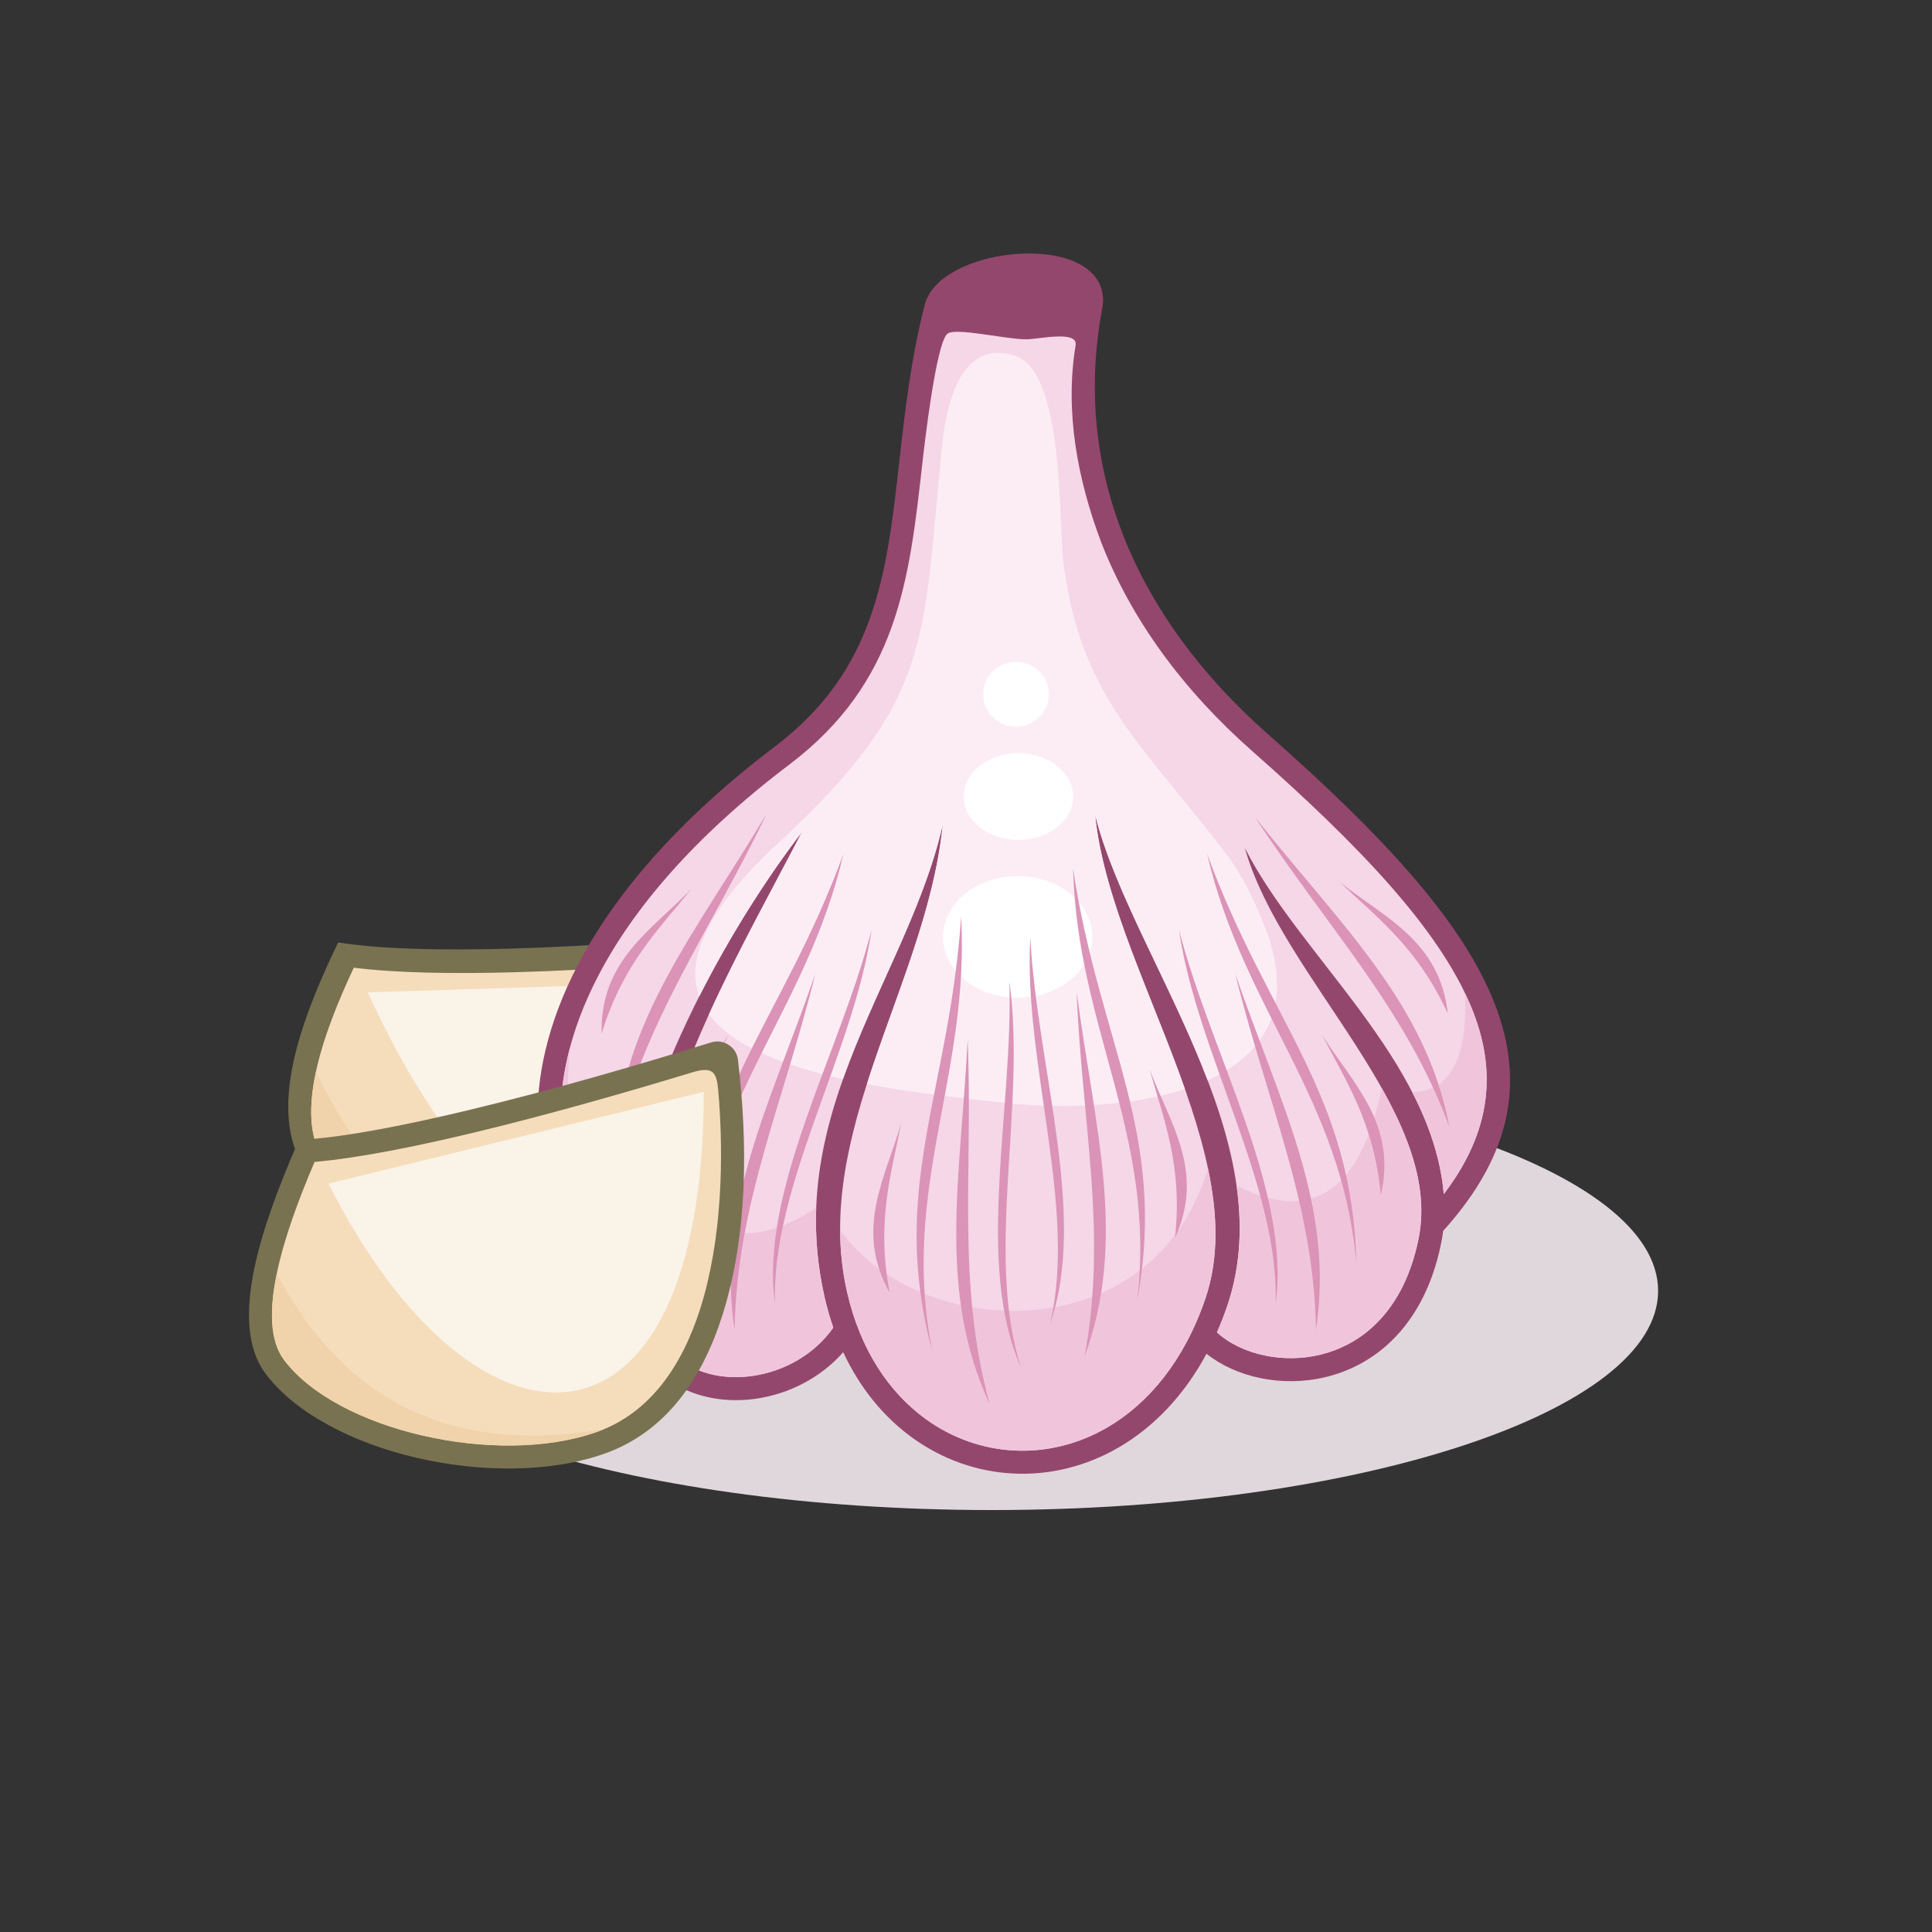 <?xml version="1.0" encoding="UTF-8"?>
<svg version="1.1" viewBox="0 0 880 880" xmlns="http://www.w3.org/2000/svg">
<rect x="0" y="0" width="880" height="880" fill="#333333" stroke="none"/>
<defs>
<clipPath id="a">
<path d="m0 660h660v-660h-660z"/>
</clipPath>
</defs>
<g transform="matrix(1.333 0 0 -1.333 0 880)">
<g clip-path="url(#a)">
<g transform="translate(117.95 337.79)">
<path d="m0 0c14.345-2.046 34.563-2.38 56.309-1.771 29.586 0.832 61.67 3.402 85.777 5.808l4.417 0.442 0.658-4.719c3.578-25.665 4.526-62.529-4.881-90.174-6.901-20.279-19.338-35.705-40.28-38.659-18.472-2.606-42.452 2.558-64.225 12.272-21.66 9.663-41.332 23.929-51.546 39.684-6.55 10.103-6.84 23.038-3.902 36.648 2.788 12.923 8.48 26.568 14.325 38.819l0.952 1.992z" fill="#787251" fill-rule="evenodd"/>
</g>
<g transform="translate(176.1 327.95)">
<path d="m0 0c-20.87-0.585-40.486-0.292-55.201 1.553-5.341-11.375-10.407-23.799-12.919-35.44-2.509-11.629-2.484-22.34 2.485-30.002 9.057-13.97 27.034-26.859 47.03-35.78 20.441-9.12 42.796-13.991 59.826-11.589 18.212 2.569 29.172 16.413 35.379 34.657 8.45 24.829 8.146 57.616 5.226 82.027-23.806-2.303-54.068-4.646-81.826-5.426" fill="#f5ddbc" fill-rule="evenodd"/>
</g>
<g transform="translate(107.98 294.06)">
<path d="m0 0c-2.51-11.629-2.484-22.34 2.484-30.002 9.058-13.971 27.034-26.859 47.03-35.78 20.442-9.12 42.797-13.991 59.826-11.589 0.846 0.118 1.676 0.263 2.489 0.43-48.073 2.035-86.811 24.488-111.83 76.941" fill="#f0d3aa" fill-rule="evenodd"/>
</g>
<g transform="translate(125.66 321.07)">
<path d="m0 0c50.313-110.4 128.22-127.29 128.23 4.058-42.741-1.353-85.483-2.705-128.23-4.058" fill="#faf3e8" fill-rule="evenodd"/>
</g>
<g transform="translate(338.93 144.18)">
<path d="m0 0c125.39 0 227.65 33.647 227.65 74.904 0 41.255-102.27 74.904-227.65 74.904-125.39 0-227.65-33.649-227.65-74.904 0-41.257 102.26-74.904 227.65-74.904" fill="#e0d7dc" fill-rule="evenodd"/>
</g>
<g transform="translate(493.13 239.56)">
<path d="m0 0c-0.178-1.42-0.411-2.845-0.7-4.272-3.2-15.751-9.895-26.978-18.244-34.518-6.395-5.771-13.76-9.37-21.283-11.169-7.478-1.788-15.1-1.783-22.066-0.367-7.1 1.442-13.564 4.356-18.567 8.347-7.803-14.491-18.181-25.052-29.708-31.827-11.421-6.71-23.953-9.693-36.242-9.097-12.301 0.596-24.353 4.78-34.801 12.4-9.473 6.909-17.612 16.638-23.39 29.064-7.776-8.835-18.653-14.255-29.657-15.88-4.987-0.735-10.04-0.689-14.874 0.176-4.886 0.875-9.526 2.586-13.637 5.175-8.103 5.104-14.112 13.506-15.877 25.461-0.412 2.791-0.718 5.562-0.931 8.313-5.944 3.284-11.407 8.054-15.972 14.081-7.716 10.185-12.881 24.015-13.452 40.369-0.563 16.111 3.341 34.68 13.699 54.584 12.277 23.598 33.671 49.162 67.533 74.814 34.345 26.018 38.067 59.197 42.33 97.206 1.904 16.969 3.913 34.872 8.683 53.598 2.467 9.688 16.134 15.859 29.732 17.221 4.287 0.429 8.597 0.402 12.545-0.126 4.122-0.551 7.902-1.66 10.944-3.376 5.602-3.163 8.733-8.124 7.417-15.131-5.121-27.252-2.224-53.118 6.991-76.85 9.901-25.502 27.126-48.604 49.565-68.375 38.179-33.638 65.059-62.443 76.528-89.607 11.712-27.741 7.591-53.46-16.566-80.214" fill="#94476d" fill-rule="evenodd"/>
</g>
<g transform="translate(374.23 381.59)" fill-rule="evenodd">
<path d="m0 0c12.105-48.071 64.561-110.78 45.09-167.76-1.062-3.107-2.226-6.085-3.479-8.933 4.14-3.814 9.976-6.616 16.542-7.951 5.912-1.202 12.373-1.207 18.701 0.306 6.281 1.502 12.447 4.521 17.827 9.38 7.19 6.491 12.981 16.296 15.805 30.195 8.88 43.695-46.895 89.217-59.351 133.58 18.683-36.882 63.944-72.315 67.982-118.27 16.354 21.529 18.47 42.385 9.098 64.579-10.912 25.846-37.126 53.815-74.488 86.736-23.348 20.572-41.309 44.711-51.696 71.462-8.038 21.344-12.48 44.573-8.716 67.27 0.861 5.186-12.438 2.107-16.706 2.047-6.945-0.099-24.638 4.234-27.188 1.832-3.865-3.64-7.804-38.167-8.517-44.511-4.467-39.815-8.367-74.569-45.416-102.64-32.832-24.871-53.496-49.508-65.282-72.159-9.693-18.63-13.352-35.855-12.834-50.695 0.51-14.598 5.07-26.877 11.878-35.863 2.773-3.663 5.921-6.769 9.313-9.25 0.086 46.295 32.681 107.72 61.223 144.89-25.128-48.448-60.317-106.12-52.12-161.65 1.394-9.443 6.032-16.011 12.267-19.936 3.243-2.045 6.928-3.4 10.827-4.097 3.948-0.706 8.14-0.735 12.344-0.114 10.534 1.554 20.903 7.205 27.404 16.476-1.148 3.307-2.142 6.772-2.968 10.393-14.531 63.709 28.532 109.43 40.363 161.45-5.454-54.372-45.057-105.45-32.677-159.72 4.496-19.717 14.344-34.227 26.696-43.236 9.175-6.691 19.751-10.363 30.542-10.886 10.802-0.525 21.829 2.105 31.889 8.017 13.925 8.182 26.04 22.668 33.268 43.818 16.8 49.159-32.501 113.4-37.621 165.23" fill="#f5d7e7"/>
<path d="m0 0c6.752-26.816 26.058-58.186 38.434-90.576 18.276 8.303 29.524 23.556 20.485 49.999-3.718 9.494-6.761 16.632-12.526 25.147-1.606 2.154-3.204 4.304-4.851 6.426-26.658 34.187-47.02 51.029-52.503 96.141-1.483 14.178 0.221 64.433-16.35 69.844-18.857 6.157-23.603-17.113-24.953-30.275-6.867-66.998-2.492-86.522-55.563-135.78-25.431-23.403-32.057-40.394-27.505-52.88 10.649 21.045 23.234 40.729 35.118 56.205-10.125-19.522-21.883-40.544-31.778-62.317 8.096-10.823 25.793-17.575 45.814-22.079 10.597 29.905 27.368 57.4 34.081 86.922-3.028-30.183-16.578-59.353-25.917-88.617 16.871-3.233 34.654-5.11 49.3-6.635 17.021-1.687 40.547-1.243 59.39 4.902-11.209 31.872-27.819 64.654-30.676 93.573" fill="#fcedf5"/>
</g>
<g transform="translate(287.08 239.9)">
<path d="m0 0c26.349-37.612 106.64-42.443 125.69 21.001 3.296-15.635 3.814-30.689-0.921-44.544-7.227-21.149-19.342-35.636-33.268-43.817-10.06-5.912-21.087-8.542-31.889-8.018-10.791 0.524-21.367 4.195-30.542 10.887-12.351 9.009-22.2 23.518-26.696 43.235-1.628 7.134-2.35 14.215-2.377 21.256m-63.794 17.403c-2.728-14.382-3.499-28.819-1.389-43.112 1.394-9.442 6.033-16.011 12.267-19.936 3.243-2.044 6.929-3.4 10.827-4.096 3.948-0.706 8.141-0.736 12.344-0.114 10.534 1.553 20.903 7.205 27.404 16.475-1.147 3.308-2.141 6.773-2.968 10.394-2.434 10.677-3.246 20.849-2.865 30.629-20.708-14.086-39.315-11.372-55.62 9.76m-28.528 44.902c-2.484-9.315-3.436-18.083-3.155-26.147 0.51-14.597 5.071-26.877 11.878-35.863 2.774-3.662 5.921-6.769 9.313-9.249 0.018 9.813 1.503 20.309 4.094 31.109-19.523-3.18-24.867 12.977-22.13 40.15m287.82-15.273c11.784 0.414 18.99 9.444 18.034 33.839 0.651-1.357 1.264-2.711 1.831-4.058 9.372-22.194 7.256-43.049-9.097-64.579-1.079 12.276-5.1 23.797-10.768 34.798m-60.05-31.874c1.974-13.885 1.407-27.719-3.21-41.23-1.061-3.108-2.225-6.085-3.478-8.934 4.139-3.813 9.975-6.616 16.542-7.951 5.912-1.201 12.373-1.207 18.7 0.307 6.281 1.502 12.447 4.52 17.827 9.379 7.19 6.492 12.982 16.296 15.806 30.196 3.444 16.951-2.844 34.177-12.556 51.504-7.495-35.977-24.358-46.187-49.631-33.271" fill="#f0c5db" fill-rule="evenodd"/>
</g>
<g transform="translate(471.83 251.76)">
<path d="m0 0c5.694 24.45-9.795 38.306-20.067 54.771 8.212-15.971 17.75-29.956 20.067-54.771m-8.361-23.412c-4.878 56.721-38.529 86.464-51.007 140.06 20.94-57.165 49.777-82.029 51.007-140.06m-13.796-22.577c-0.733 43.271-16.725 77.554-27.596 121.66 15.281-44.295 34.075-79.229 27.596-121.66m-13.798 8.779c5.343 38.626-22.02 85.291-33.029 127.94 6.204-42.474 34.353-87.382 33.029-127.94" fill="#db93b7" fill-rule="evenodd"/>
</g>
<g transform="translate(228.85 251.76)">
<path d="m0 0c-5.694 24.45 9.797 38.306 20.069 54.771-8.214-15.971-17.75-29.956-20.069-54.771m8.362-23.412c4.877 56.721 38.53 86.464 51.006 140.06-20.938-57.165-49.776-82.029-51.006-140.06m13.797-22.577c0.732 43.271 16.724 77.554 27.594 121.66-15.28-44.295-34.074-79.229-27.594-121.66m13.798 8.779c-5.345 38.626 22.018 85.291 33.028 127.94-6.203-42.474-34.353-87.382-33.028-127.94" fill="#db93b7" fill-rule="evenodd"/>
</g>
<g transform="translate(347.74 319.25)">
<path d="m0 0c14.051 0 25.512 9.33 25.512 20.77 0 11.441-11.461 20.772-25.512 20.772-14.052 0-25.513-9.331-25.513-20.772 0-11.44 11.461-20.77 25.513-20.77" fill="#fff" fill-rule="evenodd"/>
</g>
<g transform="translate(348.01 373.17)">
<path d="m0 0c10.286 0 18.675 6.656 18.675 14.817 0 8.162-8.389 14.819-18.675 14.819s-18.676-6.657-18.676-14.819c0-8.161 8.39-14.817 18.676-14.817" fill="#fff" fill-rule="evenodd"/>
</g>
<g transform="translate(347.17 411.86)">
<path d="m0 0c6.178 0 11.216 4.974 11.216 11.073 0 6.1-5.038 11.074-11.216 11.074-6.179 0-11.217-4.974-11.217-11.074 0-6.099 5.038-11.073 11.217-11.073" fill="#fff" fill-rule="evenodd"/>
</g>
<g transform="translate(304.02 218.4)">
<path d="m0 0c-4.709 24.475 0.54 40.567 3.962 58.197-5.262-18.679-16.263-36.312-3.962-58.197m14.573-20.143c-15.038 56.065 5.701 87.997 9.829 148.74 2.998-54.948-20.998-92.91-9.829-148.74m19.558-17.82c-11.392 41.752-5.618 79.139-7.509 124.53-2.293-46.799-10.574-85.594 7.509-124.53m10.792 12.286c-15.926 35.592-2.694 88.045-4.042 132.07 5.912-42.516-8.563-93.5 4.042-132.07" fill="#db93b7" fill-rule="evenodd"/>
</g>
<g transform="translate(401.49 237.18)">
<path d="m0 0c10.473 22.815-1.933 39.491-8.702 57.679 4.85-17.292 11.396-32.903 8.702-57.679m-12.878-21.267c6.571 56.55-20.447 92.426-21.949 147.44 9.077-60.199 32.356-90.33 21.949-147.44m-18.035-19.359c7.942 42.544-0.866 79.334-2.691 124.73 6.11-46.457 17.534-84.445 2.691-124.73m-11.762 11.363c12.965 36.776-4.508 87.972-6.762 131.96-2.417-42.855 16.174-92.488 6.762-131.96" fill="#db93b7" fill-rule="evenodd"/>
</g>
<g transform="translate(205.58 307.03)">
<path d="m0 0c7.324 23.821 19.51 35.57 30.805 49.533-13.412-14.026-31.4-24.436-30.805-49.533m4.574-38.423c2.3 42.867 27.817 73.24 51.8 113.49-19.629-40.969-42.27-71.275-51.8-113.49" fill="#db93b7" fill-rule="evenodd"/>
</g>
<g transform="translate(494.71 313.83)">
<path d="m0 0c-10.4 22.648-24.029 32.688-37.065 45.041 15.144-12.137 34.347-20.085 37.065-45.041m0.53-38.691c-7.93 42.19-37.227 68.935-66.307 105.68 24.857-38.026 51.295-65.084 66.307-105.68" fill="#db93b7" fill-rule="evenodd"/>
</g>
<g transform="translate(104.54 270.8)">
<path d="m0 0c14.345 1.008 34.563 4.979 56.309 10.219 27.629 6.657 54.983 14.556 82.142 22.948 2.087 0.645 4.144 0.357 5.977-0.833 1.832-1.191 2.929-2.955 3.187-5.125 3.419-28.763 3.366-59.909-5.335-87.33-6.901-21.749-19.338-39.822-40.28-47.235-18.472-6.54-42.453-6.481-64.225-1.403-21.66 5.052-41.332 15.13-51.546 28.709-6.55 8.708-6.84 21.582-3.903 35.82 2.789 13.515 8.481 28.371 14.326 41.866l0.952 2.195z" fill="#787251" fill-rule="evenodd"/>
</g>
<g transform="translate(162.69 273.34)">
<path d="m0 0c-20.869-5.029-40.485-8.912-55.201-10.201-5.341-12.512-10.407-26.015-12.919-38.191-2.509-12.163-2.483-22.868 2.485-29.472 9.057-12.042 27.034-21.104 47.03-25.767 20.442-4.767 42.797-4.879 59.826 1.149 18.212 6.446 29.172 22.625 35.379 42.189 7.458 23.503 8.095 51.751 6.138 74.417-0.564 6.511-1.813 8.428-9.159 6.192-22.32-6.789-48.936-14.378-73.579-20.316" fill="#f5ddbc" fill-rule="evenodd"/>
</g>
<g transform="translate(94.572 224.95)">
<path d="m0 0c-2.509-12.163-2.483-22.868 2.485-29.473 9.057-12.042 27.034-21.103 47.03-25.766 20.441-4.768 42.796-4.879 59.826 1.148 0.845 0.3 1.676 0.621 2.489 0.961-48.074-8.201-86.811 6.005-111.83 53.13" fill="#f0d3aa" fill-rule="evenodd"/>
</g>
<g transform="translate(112.25 255.72)">
<path d="M 0,0 C 50.312,-99.684 128.215,-99.995 128.226,31.359 85.485,20.904 42.743,10.452 0,0" fill="#faf3e8" fill-rule="evenodd"/>
</g>
</g>
</g>
</svg>
